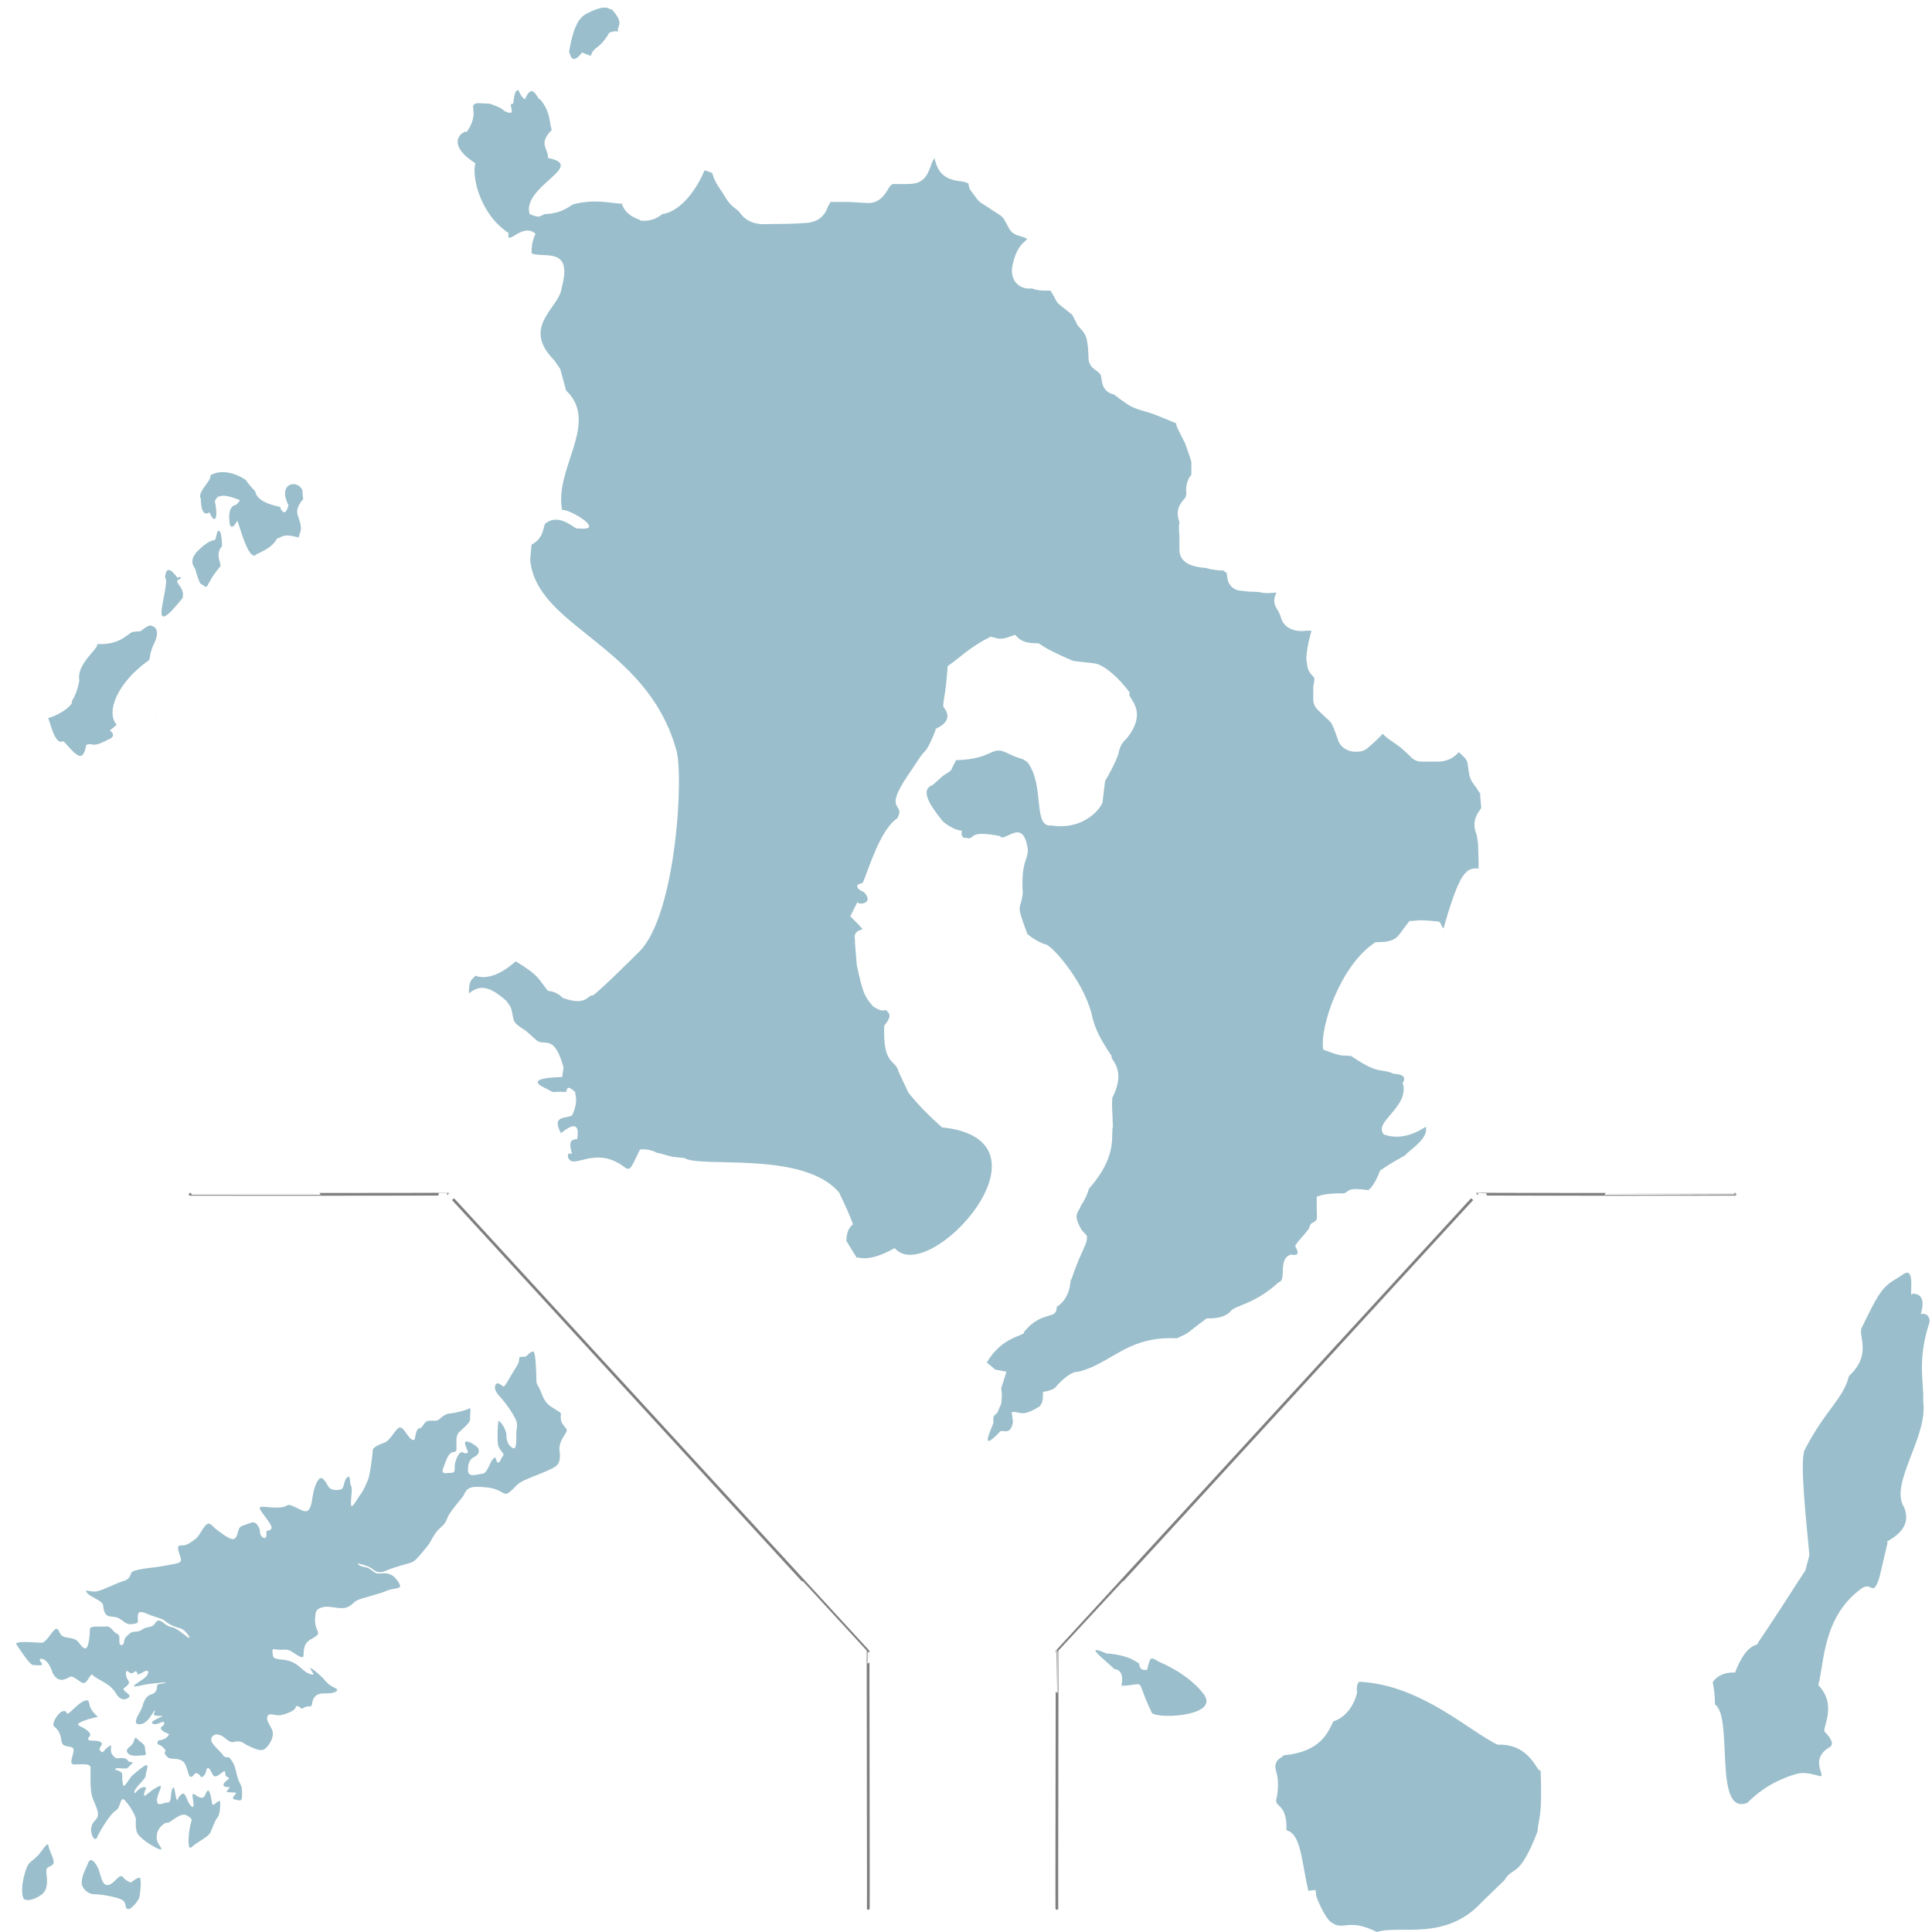 <?xml version="1.0" encoding="UTF-8"?>
<svg id="outline" xmlns="http://www.w3.org/2000/svg" viewBox="0 0 700 700">
  <defs>
    <style>
      .cls-1 {
        fill: #9abecb;
      }

      .cls-2 {
        fill: none;
        stroke: #7f7f7f;
        stroke-linecap: round;
        stroke-linejoin: round;
      }
    </style>
  </defs>
  <g>
    <path class="cls-1" d="m221.46,3.23c-.43,1.18-.46-2.74-8.87,1.7-3.33,1.62-5.02,5.88-6.44,13.97.43-.1.62,5.51,4.75.12,1.35.54.74.38,3.15,1.22,1.24-3.8,3.06-2.03,6.69-8.38,1.21-.36,1.51-.65,3.28-.49-.97-1.8,2.82-2.51-2.55-8.14Z"/>
    <path class="cls-1" d="m104.54,183.13c.03.07.04.11.07.18-.01-.2-.04-.24-.07-.18Z"/>
    <path class="cls-1" d="m109.59,177.78c-1.4-4.17-9.33-3.11-5.05,5.34.04-.05.06-.02.07.18-.04-.07-.04-.12-.07-.18-.24.33-1.05,4.93-3.09.73,2.21-.21-8.05-.69-8.97-5.8,0,0-2.61-2.76-3.32-3.99,1.14.63-6.73-5.49-12.95-1.81.56,1.93-4.53,5.6-3.59,8.29.41-2.28-.67,7.6,3.31,5.1,1.64,4.26,3.34,2.85,1.92-3.99.16-.84,1.24-1.82,1.24-1.82.82.55.43-1.57,7.87,1.4,0,0-.98,1.64-1.79,1.79-.82.12-2.49,1.09-2.06,5.78.4,4.7,2.88-.14,2.88-.14.92,2.1,4.1,14.98,6.9,12.26-1.64.27,5.51-1.66,7.45-5.78,2.41-.65,1.91-1.97,7.86-.4l.83-2.77c.14-4.96-3.64-5.83.84-11.18,0,0-.28-1.24-.28-3.04Z"/>
    <path class="cls-1" d="m80.34,195.72s-.27-4.42-1.51-3.17l-.82,2.9c-.23.75-1.4-.99-7.17,4.97.67-.22-2.73,2.19-.15,5.65.12,0,.16,1.31,1.79,5.25,4.01,2.46.69,1.98,7.18-5.93,1.13-.59-2.18-4.26.82-7.58,0-.98-.14-2.09-.14-2.09Z"/>
    <path class="cls-1" d="m64.49,211.44c-.84-1.79.41-1.09.95-1.92.56-.83-.95-.28-.95-.28.46,1.69-3.93-6.65-4.7-.28l.41,1.23c-.09,7.07-6.41,21.89,6.08,6.35-.58.02,1.26-1.37-1.79-5.1Z"/>
    <path class="cls-1" d="m54.42,226.63c-1.24.13-3.45,2.06-3.45,2.06l-3.04.27c-2.75,1.6-4.9,4.66-12.69,4.4.5,1.85-7.77,7.13-6.47,13.4-.05-.81-.39,3.76-2.77,7.3.8.91-3.22,4.58-8.57,6.12.73,1.06,2.34,10.19,5.54,8.36,0,0,1.52,1.67,2.06,2.22.55.54,2.07,2.46,3.59,3.04.9.48,2.11-.53,2.62-3.88,2.54-1.12,1.65,1.45,7.87-1.93,3.72-1.38.68-3.31.68-3.31l2.49-2.07c-4.07-4.62.23-15.36,11.73-23.44.71-2.12-.13-1.11,1.5-5.38-.58,1,4.08-6.34-1.09-7.16Z"/>
    <path class="cls-1" d="m56.3,260.29c.09-.03.17-.07.26-.1-.11-.15-.19-.14-.26.1Z"/>
    <path class="cls-1" d="m531.42,315.8c1.17-.97,2.72-1.37,4.23-1.08.02,0,.02,0,.04,0,.07-2.37-.04-5.27-.1-6.84l-.04-1.56c-.03-.76-.34-2.73-.52-3.83-.89-2.01-1.25-4.69,0-7.15.32-.65.74-1.28,1.18-1.91.17-.23.36-.46.48-.73-.04-.72-.13-1.5-.21-2.25-.11-.99-.19-1.93-.19-2.96-.61-.79-.86-1.23-1.11-1.66-.14-.23-.27-.45-.65-.92-1.7-2.12-2.15-3.54-2.38-5.43-.21-1.22-.27-1.67-.32-2.15-.16-1.3-.24-2.02-1.83-3.45-.56-.51-1.04-.97-1.44-1.39-1.52,1.79-3.96,3.45-7.45,3.45h-6.16c-1.35,0-2.65-.54-3.6-1.5-.05-.05-2.03-2.03-4.02-3.7-.87-.72-1.79-1.32-2.6-1.86-1.32-.88-2.42-1.67-3.17-2.43-.19-.19-.4-.39-.6-.57-.35.39-.75.83-1.22,1.3-1.54,1.57-4.31,3.92-4.31,3.92-.7.59-1.54.98-2.44,1.14-3.89.65-7.17-1.02-8.21-4.13-.41-1.23-1.32-3.98-2.25-5.82-.34-.68-1.42-1.69-2.06-2.17l-3.15-3.05c-.96-.96-1.5-2.26-1.5-3.61v-4.35c0-.54.08-1.09.26-1.6,0,0,.11-.43.11-.94v-.99l-1.27-1.44c-.65-.74-1.07-1.66-1.21-2.63l-.36-2.54c-.06-.41-.07-.82-.02-1.23.04-.42.43-4.19,1.28-7.07.22-.78.39-1.53.54-2.17h-1.74c-4.88.73-8.66-1.35-9.43-5.2-.12-.47-.85-1.92-1.49-2.95-.52-.82-.8-1.77-.8-2.73,0-1.16.35-2.11.85-2.88-.85,0-1.47.05-1.97.09-1.18.08-2.4.18-4.07-.25-.55-.12-2.48-.21-3.82-.21l-3.5-.38c-2.29-.27-4.13-2.05-4.45-4.34l-.3-2.08c-.5-.37-1.05-.77-1.32-.87-1.28.05-4.43-.33-6.2-.93l-.63-.02c-2.68-.31-8.97-1.02-8.97-6.6v-5.39s0,.02,0,.02c-.04,0-.33-2.23,0-4.69-.6-1.6-1.58-4.98,1.88-8.41.45-.45.64-1.51.65-1.91-.17-.92-.32-4.37,1.81-6.74v-4.75c-.11-.41-1.16-3.67-2.24-6.58l-2.64-5.25c-.38-.73-.57-1.44-.65-2.08-3.98-1.66-4.07-1.69-7.56-3.09-1.33-.54-2.6-.89-3.77-1.23-2.1-.6-4.29-1.23-6.24-2.54-1.98-1.33-3.41-2.38-5-3.62-.51-.09-1.02-.24-1.48-.48-2.36-1.22-2.72-3.43-2.93-4.75-.19-1.18-.22-1.53-.32-1.84-.51-.69-1.5-1.5-2.19-1.96-1.41-.94-2.26-2.54-2.26-4.23,0-2.07-.27-5.73-.84-7.41-.51-1.55-1.72-2.88-2.15-3.26-.46-.42-.89-.97-1.18-1.53l-1.69-3.35-4.57-3.65c-.58-.46-1.05-1.04-1.38-1.7-.6-1.21-1.38-2.57-1.97-3.45-.5,0-1.04.02-1.57.02-1.73,0-3.52-.11-5.09-.79-1.54.16-3.86.07-5.66-1.89-2.35-2.57-1.56-5.98-1.29-7.1,1.07-4.72,2.95-7.05,4.5-8.19l.69-.77-1.09-.55-2.58-.8c-1.23-.41-2.25-1.26-2.87-2.39l-1.94-3.55c-.41-.48-.9-.99-1.13-1.16-1.1-.74-7.17-4.67-7.17-4.67-.5-.32-.94-.73-1.29-1.21l-2.18-2.89c-.63-.83-.99-1.84-1.03-2.86-.68-.29-1.43-.58-1.95-.7-2.54-.25-7.06-.69-9.12-4.86-.61-1.24-.99-2.51-1.23-3.62-.3.49-.59.97-.81,1.3-.45,1.24-.65,1.86-.96,2.66-1.59,4.02-3.73,5.41-8,5.41h-5.38c-.19.12-.41.28-.67.47-.3.21-.75.98-1.09,1.53-.94,1.58-2.89,4.88-6.98,4.88-1.15,0-2.49-.09-3.88-.19-1.24-.09-2.54-.18-3.74-.18h-6.22c-.22.59-.51,1.09-.82,1.5-1.21,3.74-3.78,5.72-7.69,6.07-4.22.39-9.76.39-12.42.39l-1.18.04c-2.57.13-7.44.37-10.56-3.94-.54-.76-1.01-1.13-1.73-1.68-.93-.72-2.2-1.72-3.21-3.39-1.02-1.69-1.72-2.73-3-4.65-1.24-1.88-1.76-3.43-2.13-4.55-.04-.1-.07-.2-.1-.3-.69-.3-1.79-.69-2.77-.98-2.41,6.06-8.11,14.7-15.09,15.87.38-.89-2.32,2.98-8.05,2.38.23-.49-5.16-1.02-6.84-6.16-3.33.03-9.47-1.9-17.54.25-.36-.27-3.47,3.41-10.41,3.54-2.25,1-1.71,1.42-5.44,0-2.92-10.11,21.09-17.57,6.62-20.34.35-3.47-3.76-4.92,1.43-10.18-.99-2.31-.18-6.21-4.26-11.12-.95.46-2.6-6.74-5.45,0-1.4-.49-2.37-3.32-2.37-3.32-.62.4-1.34-.56-1.89,4.97-2.69-.49,2.28,5.28-3.32,2.6-.69-1.19-5.19-2.6-5.19-2.6l-4.27-.22c-4.11.46,1.04,3.08-4.03,10.4-1.01-.76-8.53,4.05,3.08,11.36-1.39,5.15,1.88,18.67,12.08,25.32-1.09,5.37,5.03-4.05,9.69.24-.06.69-1.46,2.24-1.4,7.1,4.23,1.94,15.18-2.85,10.88,12.54-.63,7.21-14.97,13.88-2.61,26.27l2.12,3.08,2.12,7.81c12.36,11.73-4.57,28.41-1.4,43.54.45-1.84,17.5,7.81,5.44,6.39-.15,1.07-6.33-6.09-11.59-1.67-.75.54-.25,5.22-4.97,7.59l-.48,5.44c2.16,24.54,41.9,30.51,52.76,68.4,3.09,8.16.23,60.89-13.48,73.85,0,0-14.44,14.42-16.56,15.61-1.86-.32-2.23,4.11-10.88.94-.2.11-1.38-2.12-5.46-2.6-3.78-4.79-3.24-5.52-11.59-10.64.01-.32-7.59,7.72-14.68,5.2-.84,1.4-2.29.8-2.36,6.39,2.94-2.13,6.08-4.14,13.72,2.83,1.83,2.81,1.28.95,2.61,7.11.94,1.18.48.94,2.13,2.13,2.08,1.68-.1-.75,6.39,5.21,3.06,1.65,6.1-2.35,9.46,9.46l-.47,3.56c1.69.09-15.81-.28-5.69,4.25,3.92,2.06.7.79,7.09,1.18.5-1.77.64-2.31,3.33,0-.23,1.07,1.43,2.9-1.18,8.54-2.79,1.19-7.34.06-4.02,6.37.79-.49,7.35-6.53,5.92,2.14-2.29.22-3.22.73-1.89,5.43,0,0-1.9-.94-1.41,1.19,1.73,5.04,9.88-5.04,21.05,4.04,1.68.38,1.66-.02,4.98-6.86,3.32-.49,6.15,1.18,6.15,1.18,0,0,1.42.24,2.84.7,3.02.86,2.16.7,7.11,1.18,5.75,3.78,43.13-2.8,56.07,12.54.09.41,2.76,5.38,4.98,11.36.05.48-2.28,1.04-2.37,6.16l3.79,6.14c.27-.81,3.31,2.3,13.72-3.55,12.09,14.32,61.28-39.18,17.12-43.76-.69-.68-6.98-6.01-12.16-12.56l-3.55-7.58c-1.1-4.75-5.79-1.93-5.2-16.79,0,0,3.06-3.09,1.42-4.75-1.69-2.11-.64.97-5.44-2.12-3.23-3.74-3.66-4.66-5.92-14.91l-.72-8.76c.75.82-1.88-3.41,2.85-4.26l-1.43-1.66-3.06-3.08,2.6-5.2c.12,1.29,6.36.65,2.34-3.55.83.23-3.06-.85-2.34-2.61,1.16-.7,1.89-.7,1.89-.7,2.11-4.71,6.21-19.28,12.55-23.44,3.18-6.02-5.58-1.74,4.01-15.86.94-1.17,4.73-7.32,5.43-7.81.63-.88,1.42-.66,4.52-8.5-2.38.18,7.72-1.94,2.84-8.05-.64-1.09.76-3.86,1.43-14.91,4.27-2.85,7.66-6.75,15.61-10.67,2.64.52,3.05,1.67,8.75-.7,1.5,1.31,2.41,3.18,8.3,3.07,1.54.37.31,1.04,12.79,6.4,5.43.71,8.04.71,9.46,1.4,1.8.65,6.61,3.96,11.13,10.18-1.79,1.51,7.56,6.03-1.43,16.82-2.37,1.89-2.61,4.96-2.84,5.67.05-.19-1.09,3.32-4.73,9.47,0,0-.71,5.67-.94,7.8-1.34,3.36-7.96,10-18.45,8.3-7.03.81-2.27-14.62-8.78-22.97-2.6-1.89-1.64-.59-6.85-3.06-6.57-3.42-4.75,1.96-18.94,2.37-1.88,3.31-1.43,3.55-2.61,4.25-3.59,2.33-.73.32-5.91,4.75-4.47,1.58-1.51,6.8,3.78,13.24,0,0,3.55,3.1,6.86,3.33,0,0-.94,2.83,1.67,2.59,3.38.86-.23-3.06,12.06-.69,1.5,2.71,8.11-6.71,9.93,3.78,0,0,.49,1.41,0,2.84,0,1.59-2.31,3.76-1.64,13.96-.68,7-2.87,2.72,1.66,14.9,2.59,2.37,6.4,3.79,6.4,3.79,1.37-.76,13.39,12.1,16.79,24.85,1,4.06,1.69,7.31,7.36,15.61-.79,1.37,5.66,4.48.22,15.16-.13,3.84-.18.07.23,10.42-.93,2.87,2,10.12-8.27,22.01-.83.53-.32,2.07-3.32,6.64-1,2.72-3.07,2.97.23,8.74l1.91,2.14c.45,3-2.03,5.08-5.69,16.09-.55-1.7.78,5.81-5.22,9.69.1,4.99-5.23.97-11.81,9.01.66,1.65-7.77,1.21-13.51,11.13l3.09,2.59,4.02.73-1.89,5.91c.13,1.67.44,1.99,0,5.67l-1.43,3.33c-.55.75-1.73.47-1.4,3.54-.22,1.45-5.87,12.08,2.58,3.07,1.21-.34,3.65,1.52,4.5-3.31l-.47-3.55c3-.59,3.06,2.34,10.19-2.13.76-1.4,1.13-.98,1.17-5.22-.73.05,3.44-.21,4.73-1.89-.66.78,4.4-5.63,8.13-5.41.31-.09,3.87-.94,7.73-3.1,7.11-3.59,13.82-9.76,27.93-9.01,5.49-2.51,2.37-1.07,10.64-7.09-1.11-.49,4.98.82,8.52-2.35,1.49-2.67,8.36-2.33,17.76-10.91,2.92-.52-.46-8.49,4.27-9.93-1.05-.57,4.4,1.64,1.88-2.61-.95-.88,2.11-3.27,4.75-6.86,0,0,.22-1.18.94-1.89,2.75-1.53,1.75-.34,1.88-9.7,1.13-.05,1.59-1.23,9.94-1.18,2.21-.92.9-2.18,8.76-1.17,2.38-1.67,4.26-7.1,4.26-7.1,3.1-1.98,2.36-1.75,8.99-5.44,1.97-2.29,8.65-6.07,7.58-10.42-1.9,1.23-8.21,5.31-15.14,2.83-4.22-4.48,9.15-9.77,6.86-18.45-1.11.54,3.34-3.27-3.31-3.54-4.71-2.19-5.04.66-15.4-6.42-4.17-.56-2.28.61-10.18-2.35-1.38-8.14,6.29-30.48,18.47-38.59-.03-.97,6.44.87,9.23-3.31.13-.11,1.89-2.62,3.56-4.73,3.69.05,1.28-.7,10.63.23,1.08.73.3.82,1.7,2.52,4.87-17.57,7.37-19.69,8.41-20.54Z"/>
  </g>
  <path class="cls-2" d="m68.9,432.72c-.02.05,93.73.02,93.55-.08-.22-.33,152.02,165.71,152.1,165.68-.1-.05.16,93.92.04,93.35"/>
  <path class="cls-2" d="m628.63,432.72c.02.05-93.73.02-93.55-.08.22-.33-152.02,165.71-152.1,165.68.1-.05-.16,93.92-.04,93.35"/>
  <g>
    <path class="cls-1" d="m419.75,602.03s-2.32-1.75-2.92-.88c-.57.88-1.17,3.81-1.17,3.81,0,0-2.91.87-2.91-2.34-.14.5-2.82-3.01-11.71-3.52.48.44-8.83-4.39-.87,2.36l3.22,2.91c-.49.74,4.36-.66,2.94,6.43,9.77-.34,4.46-3.61,11.1,9.94,3.23,2.25,25.8.8,18.13-7.6-2.19-2.89-7.43-7.57-15.8-11.11Z"/>
    <path class="cls-1" d="m696.22,476.03c-1.3,1.62,3.27-7.19-3.23-7.32-1.76,2.8,1.71-11.13-3.8-6.72l-2.34,1.46c-4.98,2.86-6.55,5.73-12.27,17.55-1.61,2.63,3.96,9.7-4.67,17.55-1.95,8.2-8.74,12.49-16.1,26.89-1.71,4.41.49,24.21,1.77,38.01l-1.47,5.56c-1.93,2.8-9.62,15.11-17.24,26.31.28,1.3-3.72-.88-8.19,10.53.89.54-4.1-.93-7.61,2.93-1.15,1.19.2,1.01.3,8.76,6.78,4.64-.72,40.41,11.69,35.68,3.11-2.99,7.88-7.52,17.84-10.51,2.34-.59,4.39-.3,7.6.57,4.72,1.72-3.94-5.32,4.39-10.24,2.65-1.44-1.76-5.56-1.76-5.56-1.12-1.25,4.78-9.61-2.33-16.94,2.15-7.49,1.43-24.9,15.79-35.08,3.6-2.5,3.82,3.24,6.14-3.23.51-1.79.92-3.74,3.2-13.43-2.37-.06,10.01-3.41,5.86-12.88-5.27-8.49,8.96-25.53,7-38.3.45-6.23-2.41-14.38,2.34-28.66,0-3.51-2.91-2.91-2.91-2.91Z"/>
    <path class="cls-1" d="m542.71,632.15c-9.68-4.32-27.64-21.7-50-22.8-1.18,0-1.15,3.23-1.15,3.23.77-.41-1.35,8.93-8.48,11.1-1.93,4.08-4.66,11.06-17.85,12.28l-2.32,1.75c-2.43,3.58,1.38,3.88-.3,13.44-1.39,4.22,3.8,1.44,3.5,11.99,5.29,1.26,5.43,11.19,7.92,21.93l2.62-.29.29,2.34s2.34,6.44,4.96,9.06c5.14,3.95,5.93-1.63,16.96,3.81,8.14-2.64,24.84,3.55,38.02-10.81l8.18-7.93c3.11-5.31,5.26-.24,11.98-17.53.41-5.37,1.84-4.87,1.16-22.21-1.4.78-3.69-9.83-15.5-9.37Z"/>
    <g>
      <path class="cls-1" d="m79.72,652.51c-1.77.3-2.64,2.65-2.94.59-.29-2.05-.88-5.26-1.75-4.1-.88,1.17-.59,2.35-2.05,2.35s-3.23-2.35-3.23-.88,1.18,5.57-.58,3.81c-1.77-1.77-1.77-5.56-3.51-4.1-1.76,1.46-1.18,3.23-1.76,1.46-.59-1.76-.59-5.26-1.46-3.52-.88,1.75,0,4.98-1.76,4.98s-3.81,1.77-3.81-.87,3.22-6.44,0-4.69c-3.23,1.76-4.69,4.1-4.69,2.64s1.76-2.93-.3-2.64c-2.05.3-3.23,3.23-3.23,1.76s4.11-4.69,4.11-5.87,1.47-4.4,0-3.81c-1.46.6-3.81,2.94-4.69,3.53-.88.57-3.23,5.26-3.51,3.51-.3-1.77-.3-2.35-.3-3.81s-3.52-1.46-2.35-2.05c1.17-.57,3.81.59,4.69-.57.88-1.19,2.35-1.77.88-1.77s-.88-1.18-2.64-1.46c-1.75-.3-2.63.87-4.1-1.18-1.46-2.04.59-4.4-1.46-2.94-2.05,1.47-1.76,2.66-2.94,1.47-1.17-1.17,1.77-2.35,0-3.23-1.76-.87-4.69,0-4.39-1.17.29-1.16,1.76-1.16-.3-2.93-2.05-1.77-4.69-1.77-2.64-2.93,2.05-1.17,6.45-2.05,6.45-2.05,0,0-1.18-.89-2.35-2.64-1.17-1.76-.29-3.82-2.35-3.23-2.05.58-5.28,4.39-6.15,4.69-.88.28,0-1.18-1.75-.87-1.76.28-4.4,4.69-3.23,5.56,1.17.87,2.35,2.34,2.64,5.28.3,2.93,4.4,1.16,4.4,3.21s-2.05,5.28.29,5.28,5.87-.59,5.87,1.17-.3,7.91.59,10.54c.88,2.65,2.35,4.99,2.05,6.75-.3,1.77-1.76,1.77-2.35,4.1-.59,2.35,1.17,5.87,2.06,3.82.87-2.04,4.69-8.51,6.74-9.67,2.04-1.17,1.46-5.86,3.52-3.53,2.05,2.36,3.81,5.57,3.81,6.75s-.3,1.77.29,4.41c.59,2.64,10.26,8.2,8.8,5.85-1.46-2.35-1.75-2.63-1.46-4.98.29-2.33,2.93-4.39,3.81-4.11.88.29,4.69-4.1,7.03-2.64,2.35,1.46,1.77,1.17,1.18,3.82-.59,2.63-1.18,9.38.59,7.62,1.76-1.76,5.86-3.52,6.74-5.28.88-1.74,1.46-4.1,2.64-5.56,1.17-1.46.88-5.87.88-5.87Z"/>
      <path class="cls-1" d="m46.66,691.68c-2.22,0,.31-2.64-3.71-3.87-4.03-1.24-8.05-1.54-9.29-1.54s-4.34-1.71-4.03-4.65c.31-2.94,1.4-4.17,2.17-6.35.77-2.16,2.01-1.56,3.41.94,1.39,2.47,1.39,6.8,3.71,6.8s4.34-4.48,5.57-2.94c1.24,1.55,2.94,2.01,2.94,2.01,0,0,2.63-2.16,3.25-1.7.62.45.15,5.56-.16,6.95-.31,1.41-2.94,4.35-3.87,4.35Z"/>
      <path class="cls-1" d="m8.43,687.66c-1.36-3.63.93-11.15,2.01-12.38s2.79-2.16,4.18-4.04c1.39-1.85,2.78-4.01,2.94-2.47.15,1.56,2.16,4.8,1.86,6.21-.31,1.39-2.47,1.09-2.64,2.63-.16,1.55,1.4,6.5-1.69,8.82-3.1,2.32-6.19,2.47-6.66,1.24Z"/>
      <path class="cls-1" d="m46.2,635.03c-.92-1.44,1.08-2,1.86-3.25.77-1.23.62-2.95,1.69-1.7,1.09,1.24,2.79,1.7,2.79,3.25s.93,2.63-.47,2.63-4.79.79-5.87-.93Z"/>
      <path class="cls-1" d="m193.23,489.71c-1.47,0-2.01,1.71-3.1,1.86-1.09.15-2.01-.32-2.01.76s-.32,1.86-1.55,3.71c-1.24,1.86-3.71,6.65-4.17,6.35-.46-.3-1.86-1.55-2.47-1.09-.62.47-1.4,2.01,1.24,4.8,2.63,2.8,5.26,6.97,5.88,8.67.62,1.69,0,3.25,0,4.64s.31,6.2-1.24,5.26c-1.55-.91-2.32-2.32-2.32-4.65s-2.79-6.03-2.94-4.95c-.15,1.09-.46,5.57-.15,8.06.31,2.48,2.63,3.4,1.86,4.34-.78.93-1.4,3.4-2.17,2.15-.77-1.23-.16-2.15-1.39-1.07-1.24,1.07-2.02,5.26-3.87,5.41-1.85.15-5.11,1.55-5.26-1.09-.15-2.63.78-4.35,2.17-4.95,1.39-.61,2.16-1.87,1.54-3.09-.62-1.26-5.11-3.73-4.8-1.87.31,1.87,1.7,3.41.62,3.56-1.09.16-1.24-.47-2.01-.3-.77.15-1.7,2-2.16,3.71-.47,1.7.46,3.7-1.4,3.7s-3.87.79-2.94-1.69c.93-2.49,1.55-4.81,2.94-5.57,1.4-.77,1.86.31,1.86-1.86s-.31-4.33.93-5.58c1.23-1.22,4.19-3.55,4.02-4.78-.16-1.25.47-4.5-.31-3.87-.78.61-5.1,1.7-7.12,1.85-2.01.15-3.4,2.02-4.33,2.47-.93.46-3.41-.3-4.34.63-.93.91-1.39,2.3-2.32,2.3s-1.39,2.32-1.54,3.41c-.15,1.09-.93,1.24-2.32-.46-1.39-1.71-2.47-4.19-3.87-2.95-1.39,1.24-3.09,4.5-4.8,5.12-1.69.61-4.33,1.7-4.33,2.79s-.93,8.81-1.71,10.66c-.77,1.87-1.85,4.35-2.78,5.43-.93,1.08-3.41,6.19-3.41,3.25s.63-5.42,0-6.51c-.61-1.09,0-4.17-1.39-2.94-1.39,1.24-.93,4.02-2.32,4.33-1.4.32-3.56.47-4.49-1.07-.93-1.56-2.16-4.03-3.41-2.65-1.24,1.41-2.01,4.34-2.32,6.51-.31,2.17-.78,5.26-2.63,5.11-1.86-.16-5.42-2.94-6.5-2.17-1.08.77-2.78.93-5.73.77-2.94-.15-4.95-.77-4.02.93.93,1.7,4.48,5.57,4.02,6.66-.46,1.09-1.86.61-1.86,1.24s.31,2.79-1.09,2.17c-1.39-.62-1.24-2.65-1.24-2.65,0,0-.93-3.71-3.25-2.79-2.31.94-3.71.94-4.33,2.17-.62,1.24-.62,4.65-3.1,3.56-2.47-1.09-2.78-1.71-4.64-2.95-1.86-1.24-2.79-3.56-4.34-1.85-1.54,1.7-2.16,3.71-3.71,4.95-1.55,1.24-3.25,2.32-4.49,2.32s-2.16-.15-1.7,1.85c.46,2.02,1.85,3.87,0,4.5-1.86.61-7.12,1.39-8.2,1.55-1.09.15-8.21.77-8.83,2.01-.62,1.24-.46,2.32-3.09,3.09-2.63.77-7.74,3.56-9.9,3.71-2.17.17-4.49-1.09-2.94.62,1.55,1.7,5.58,2.64,5.73,4.49.16,1.86.62,3.56,2.16,3.86,1.55.32,2.63,0,4.34,1.24,1.71,1.24,2.17,1.86,4.33,1.56,2.17-.32,1.7-.47,1.7-2.65s1.24-2,3.71-.91c2.48,1.09,5.26,1.55,6.19,2.47.92.94,3.4,2.17,5.42,2.64,2.01.45,4.64,4.49,2.79,3.25-1.86-1.24-4.02-3.41-6.04-3.71-2.01-.32-3.09-2.32-4.49-2.32s-.93,1.85-3.4,2.32c-2.47.46-2.32.91-3.4,1.39-1.09.46-2.63.15-3.41.76-.78.62-2.32,1.71-2.32,3.1s-1.55,2.02-1.7.31c-.16-1.7.46-2.47-1.09-3.26-1.54-.75-1.86-2.63-3.71-2.47-1.87.17-5.89-.45-5.89.94s-.31,7.43-1.86,6.97c-1.54-.46-1.86-2.49-3.56-3.26-1.71-.76-4.02-.45-4.95-1.54-.93-1.09-1.08-2.94-2.32-2.02-1.24.94-3.25,4.8-4.79,4.8s-10.22-.91-9.13.62c1.08,1.55,4.8,7.44,6.04,7.44s3.87.46,3.1-.62c-.78-1.09-1.24-1.85.3-1.55,1.55.31,2.95,2.79,3.41,4.33.46,1.56,2.01,3.73,4.33,3.1,2.32-.62,2.01-1.69,3.87-.62,1.86,1.09,2.94,2.5,4.03,1.56,1.08-.94,2.01-3.41,2.47-2.62.47.76,3.25,2,5.11,3.24,1.86,1.24,3.09,2.8,3.56,3.72.47.93,1.86,2.16,3.09,1.85,1.24-.31,2.17-.93,1.24-1.85-.92-.93-2.47-1.55-1.39-2.33,1.09-.76,2.17-1.69,1.24-2.78-.93-1.09-1.09-4.02,0-3.09,1.09.92,1.71.76,2.32.15.62-.62,1.08.15,1.08.76s2.17-.76,2.94-1.09c.78-.3,1.55.17.47,1.71-1.09,1.55-6.03,3.87-4.34,3.87s2.63-.61,5.73-.94c3.09-.3,6.34-.76,5.26-.3-1.08.47-2.94,0-2.94,1.24s-.46,2.47-2.16,2.93c-1.71.47-2.64,2.49-2.94,3.72-.31,1.24-1.08,2.63-1.55,3.4-.47.79-1.7,3.26-.47,3.56,1.24.31,2.32,0,3.72-1.39,1.39-1.39,2.63-4.19,2.63-3.4s-1.39,1.86,1.24,1.86,1.39.15.47.61c-.94.45-3.87,1.69-2.32,2.31,1.54.61,4.02-1.69,4.02-.3s-2.32,1.24-.77,2.64c1.55,1.39,3.09.93,2.17,2.01-.93,1.08-2.32,1.55-3.09,1.55s-1.24,1.39-.16,1.69c1.09.31,2.79,2.17,2.17,2.47-.62.31.47,1.87,1.39,2.32.93.46,3.71-.15,5.26,1.4,1.55,1.54,1.55,5.4,2.64,5.4s1.24-1.84,2.47-1.22c1.24.61.93,2,2.17.91,1.24-1.09.77-3.56,1.86-2.79,1.09.79,1.24,3.09,2.47,2.94,1.24-.15,2.64-2,3.25-1.85.62.16-.16,1.7.93,2,1.09.32.62.79.16,1.09-.46.32-2.48,2.02-.92,2.47,1.54.47,1.69-.3,1.54.47-.16.77-2.01,1.4-.16,1.55,1.86.15,3.1,0,2.48.61-.62.62-1.7,1.86-.31,2.01,1.39.16,2.63,1.24,2.63-1.39s0-3.1-.93-4.8c-.93-1.7-.93-3.24-1.69-5.58-.78-2.3-2.17-3.54-2.17-3.54,0,0-1.54.3-2.01-.62-.46-.94-4.02-3.87-4.33-5.26-.31-1.39.77-2.64,2.48-2.32,1.7.3,2.62,1.55,3.86,2.32s1.39.3,3.1.15c1.7-.15,2.94,1.24,4.18,1.7,1.24.47,4.18,2.32,5.87.94,1.71-1.4,3.72-4.81,2.32-7.28-1.39-2.47-2.01-3.56-1.39-4.63.62-1.09,2.79-.17,4.02-.17s5.73-1.39,6.04-2.78c.31-1.39,1.71,0,2.16.3.47.32,1.09-.91,2.79-.76,1.7.15.47-1.56,2.01-3.41,1.55-1.85,3.72-1.09,5.89-1.39,2.16-.31,2.94-1.24,1.54-1.85-1.39-.62-2.47-1.26-3.87-2.95-1.39-1.7-5.72-5.26-5.11-4.02.62,1.24,2.17,2.79-.31,1.85-2.47-.92-3.25-2.94-6.34-4.33-3.09-1.41-6.81-.32-6.97-2.47-.15-2.17-.61-2.32,1.55-2.02,2.17.31,3.26-.45,5.11.62,1.86,1.08,4.49,3.4,4.49,1.25s.31-4.2,2.32-5.41c2.01-1.26,3.4-1.56,2.78-3.11-.62-1.54-1.09-2.48-.93-4.8.15-2.31.31-3.25,2.63-3.86,2.31-.62,4.33.3,7.11.3s3.72-1.69,5.12-2.63c1.39-.94,8.5-2.47,10.83-3.56,2.32-1.09,5.26-.76,5.11-1.85-.16-1.09-1.86-3.41-3.25-4.03-1.39-.61-1.71-.61-4.18-.46-2.47.16-2.63-1.86-5.26-2.32-2.63-.45-2.63-1.39-2.63-1.39,0,0,3.4.78,4.79,1.7,1.39.92,2.47,2.32,5.57.92,3.1-1.39,8.05-2.47,9.44-3.1,1.4-.61,3.56-3.55,5.26-5.56,1.71-2.02,2.32-4.65,4.81-6.8,2.47-2.17,2.16-2.95,3.09-4.65.93-1.71,3.71-4.95,4.94-6.5,1.25-1.56.94-3.88,5.74-3.71,4.8.15,6.34.76,8.05,1.7,1.7.93,2.01,1.24,3.71-.16,1.71-1.39,2.01-2.62,5.11-4.01,3.1-1.41,5.11-2.02,8.21-3.41,3.09-1.39,4.33-2.01,4.49-4.8.15-2.79-.63-2.47.15-5.11.77-2.63,2.94-4.16,2.17-5.25-.78-1.09-2.02-2.02-2.02-4.03s.62-1.39-1.86-2.94c-2.48-1.55-3.72-2.17-5.11-5.89-1.39-3.71-1.86-2.62-1.86-5.26s-.31-9.9-1.08-9.9Z"/>
    </g>
  </g>
</svg>